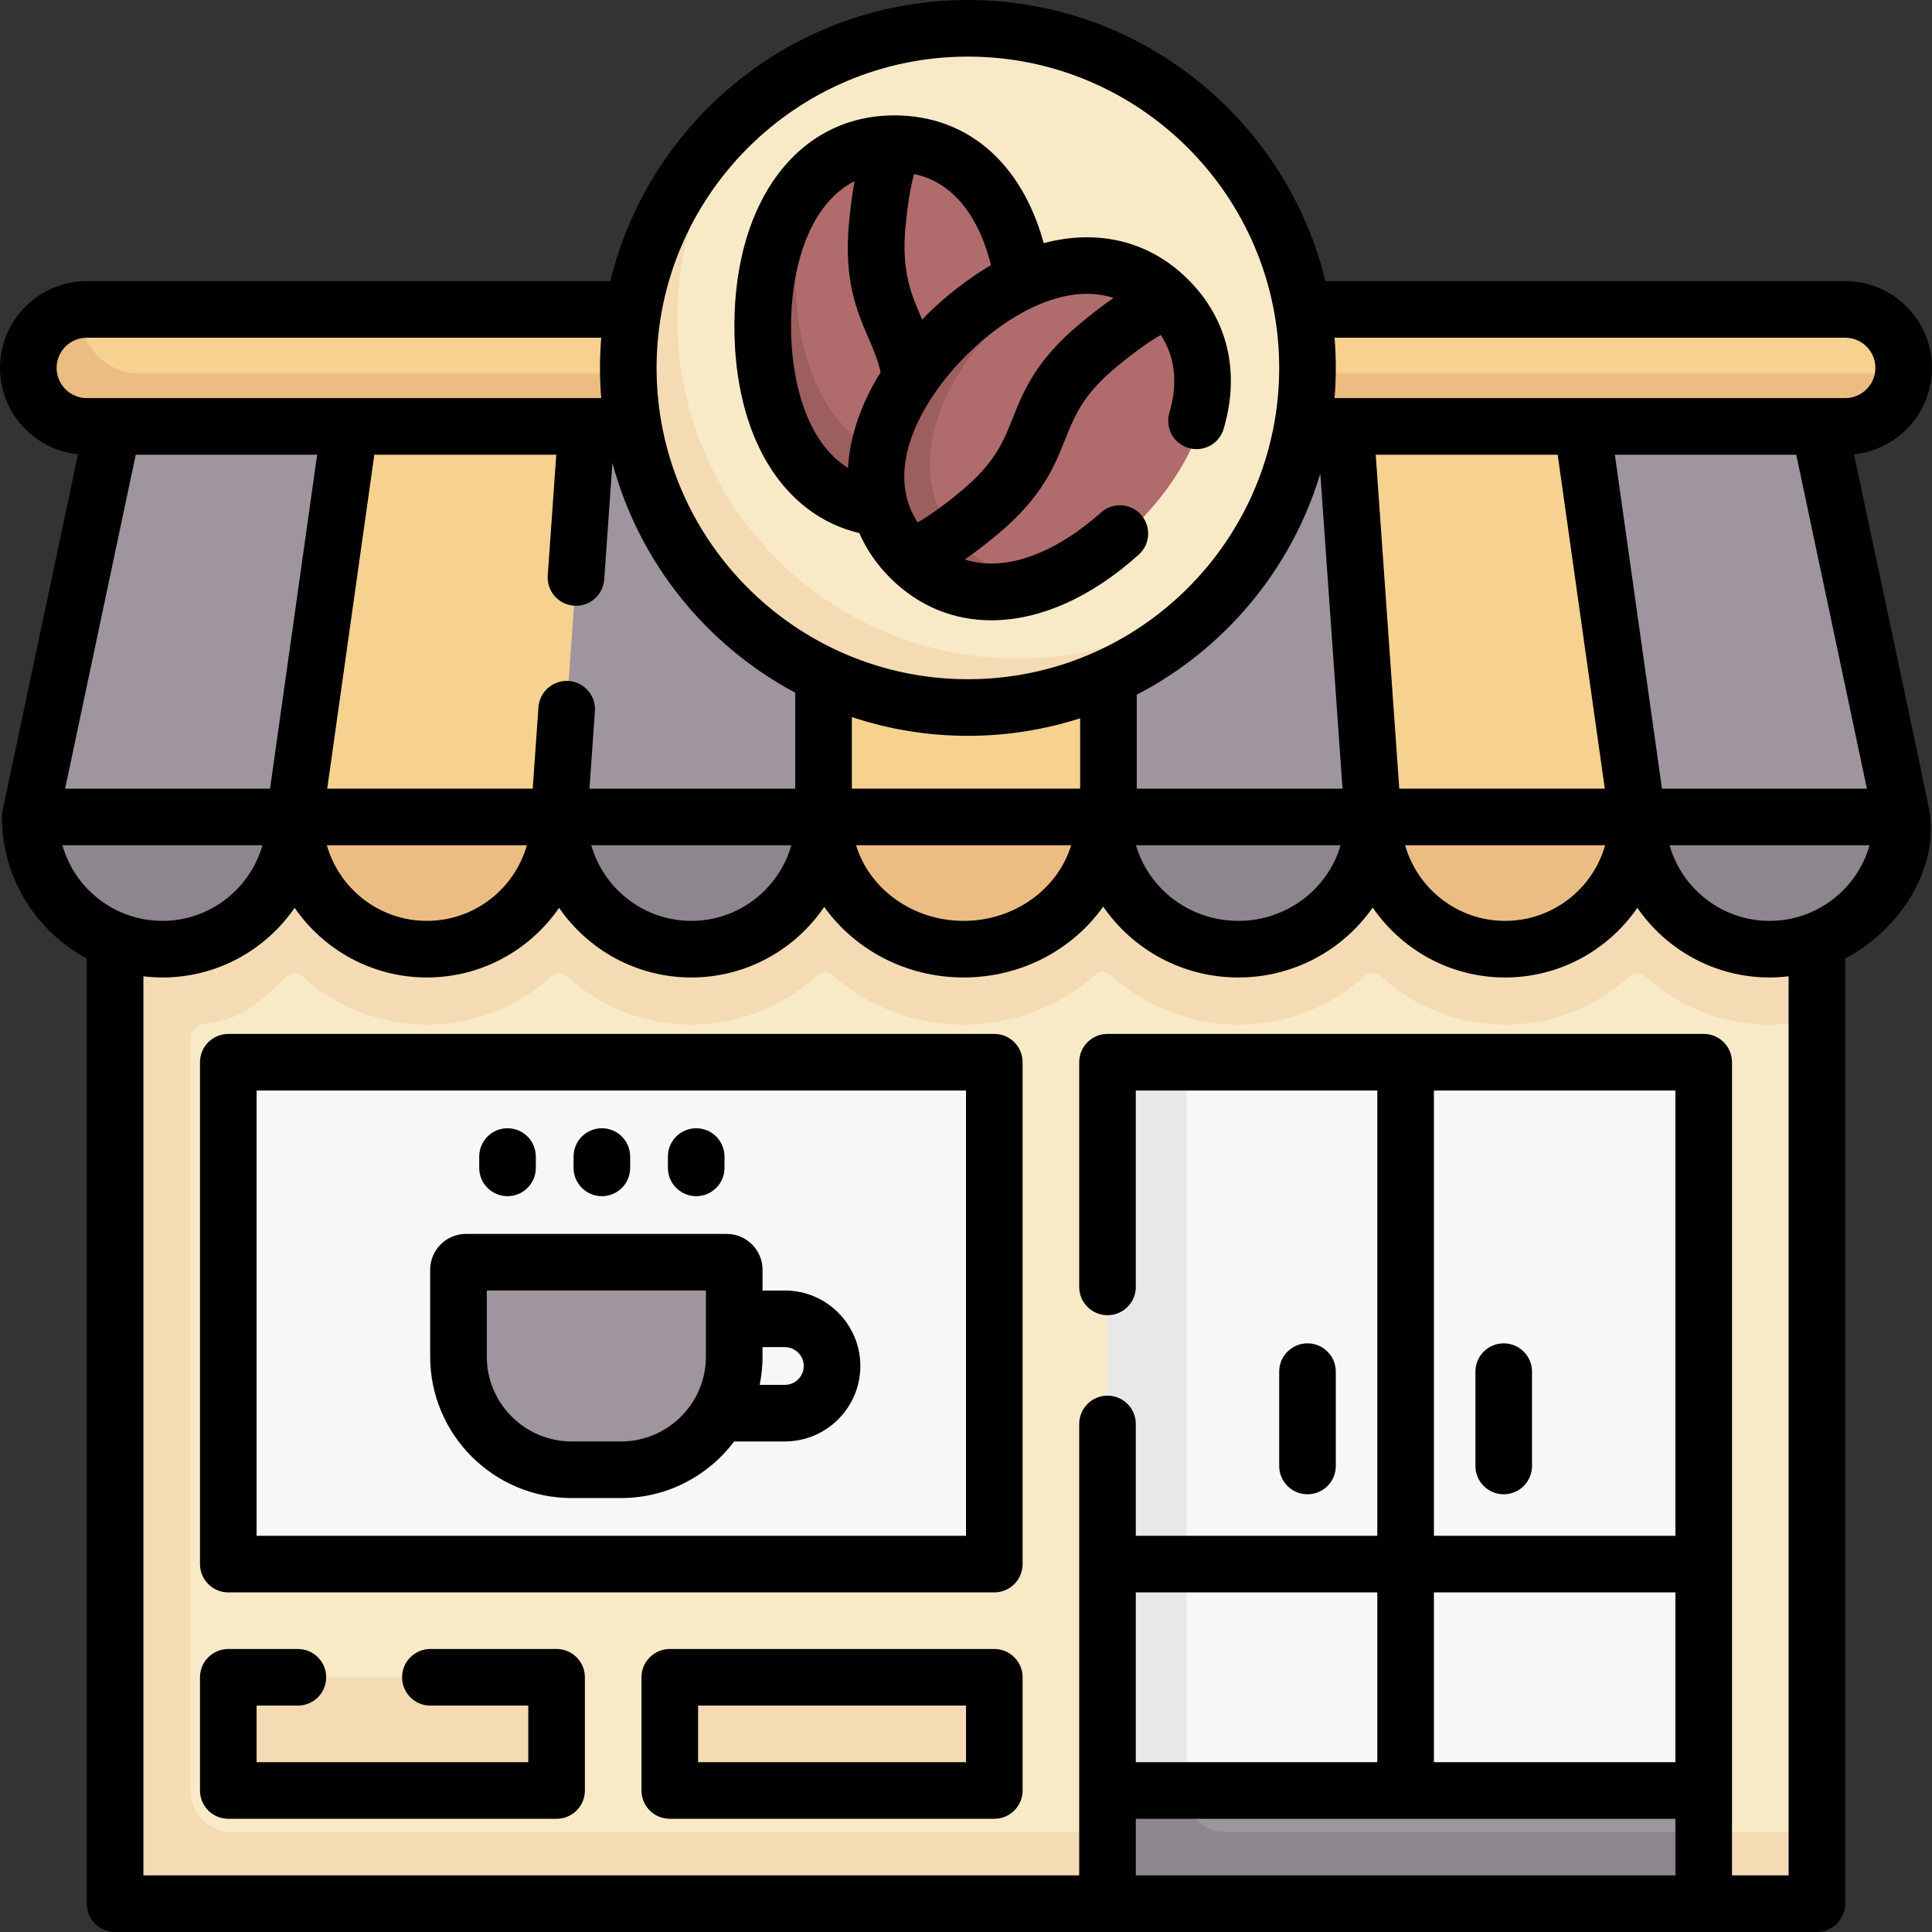<svg id="Capa_1" enable-background="new 0 0 512 512" height="512" viewBox="0 0 512 512" width="512" xmlns="http://www.w3.org/2000/svg"><rect x="0" y="0" width="512" height="512" fill="#333333" stroke="none"/><g><g><path d="m38.702 158.251h442.798l-6.713 70.281 6.713 35.368v226.6l-1.84 3.968c0 3.866-3.134 7-7 7l-429.362-2.043c-3.866 0-7-3.134-7-7z" fill="#f9eac7"/><path d="m60.5 408.5v-121c0-3.314 2.686-6 6-6h191c3.314 0 6 2.686 6 6v121c0 3.314-2.686 6-6 6h-191c-3.314 0-6-2.686-6-6z" fill="#f8f7f7"/><path d="m76.06 258.72c1.14-1.05 2.89-1.06 4.04-.01 8.72 7.96 20.31 12.83 33.02 12.83 12.72 0 24.31-4.87 33.03-12.83 1.15-1.05 2.89-1.05 4.03 0 8.72 7.96 20.31 12.83 33.03 12.83 12.85 0 24.56-4.98 33.32-13.1 1.14-1.07 2.89-1.09 4.06-.05 9.13 8.15 21.35 13.15 34.78 13.15 13.469 0 25.728-5.029 34.868-13.228 1.164-1.044 2.912-1.031 4.062.028 8.88 8.18 20.78 13.2 33.86 13.2 12.92 0 24.7-4.9 33.54-12.91 1.16-1.06 2.92-1.05 4.07.01 8.73 8 20.36 12.9 33.11 12.9 12.71 0 24.3-4.87 33.02-12.83 1.15-1.05 2.9-1.04 4.04.01 9.01 8.22 21.07 13.13 34.26 12.81 3.9-.1 7.69-.66 11.3-1.63v-67.4h-451v61.4 233.6c0 3.866 3.134 7 7 7h256l80.027-8.138 77.973 8.138h23c3.866 0 7-3.134 7-7v-12h-420c-6.075 0-11-4.925-11-11v-199.298c0-2.046 1.57-3.714 3.605-3.924 10.707-1.108 14.403-5.668 21.955-12.558z" fill="#f4dbb3"/><path d="m451.5 284.5v122.5l-6.585 7.5 6.585 7.5v52.5l-80.117 10.883-75.149-10.883-.681-187.5c0-1.66 1.34-3 3-3l9.947-2.5h56.5l7.5 3.457 7.5-3.457h68.5c1.66 0 3 1.34 3 3z" fill="#f8f7f7"/><path d="m83.5 216.5-40.458 9.053-35.042-9.053 22-104h75.5z" fill="#9e959e"/><path d="m153.583 216.5-43.051 2.415-32.449-2.415 14.667-104h75.5z" fill="#f6d190"/><path d="m223.667 216.5-43.348 3.606-32.152-3.606 7.333-104h75.5z" fill="#9e959e"/><path d="m428.5 216.5 37.096 5.649 38.404-5.649-22-104h-75.5z" fill="#9e959e"/><path d="m358.417 216.5 43.179 3.606 32.321-3.606-14.667-104h-75.5z" fill="#f6d190"/><path d="m288.333 216.5 42.795 3.606 32.705-3.606-7.333-104h-75.5z" fill="#9e959e"/><path d="m292.486 216.5-39.656 3.606-34.58-3.606v-104h74.236z" fill="#f6d190"/><path d="m8 216.5c0 19.353 15.689 35.042 35.042 35.042 19.353 0 35.042-15.689 35.042-35.042z" fill="#8e868e"/><path d="m78.083 216.5c0 19.353 15.689 35.042 35.042 35.042 19.353 0 35.041-15.689 35.041-35.042z" fill="#ecbd83"/><path d="m148.167 216.5c0 19.353 15.689 35.042 35.042 35.042 19.353 0 35.042-15.689 35.042-35.042z" fill="#8e868e"/><path d="m218.25 216.5c0 19.353 16.618 35.042 37.118 35.042 20.5 0 37.118-15.689 37.118-35.042z" fill="#ecbd83"/><path d="m292.486 216.5c0 19.353 15.972 35.042 35.674 35.042 19.702 0 35.673-15.689 35.673-35.042z" fill="#8e868e"/><path d="m363.833 216.5c0 19.353 15.689 35.042 35.042 35.042 19.353 0 35.042-15.689 35.042-35.042z" fill="#ecbd83"/><path d="m433.917 216.5c0 19.353 15.689 35.042 35.042 35.042 19.353 0 35.042-15.689 35.042-35.042z" fill="#8e868e"/><path d="m487.489 110.83-458.489-1.021c-8.56 0-20.234-3.748-20.234-12.308 0-8.025 12.753-15.425 12.804-15.43.471-.044.948-.071 1.43-.071h466c8.56 0 15.5 6.94 15.5 15.5 0 .506-.024 1.006-.072 1.5 0 0-8.884 11.83-16.939 11.83z" fill="#f6d190"/><path d="m504.43 99c-.36 3.69-2 6.99-4.47 9.46-2.8 2.8-6.68 4.54-10.96 4.54h-466c-8.56 0-15.5-6.94-15.5-15.5 0-4.28 1.74-8.16 4.54-10.96 2.48-2.48 5.82-4.13 9.53-4.47-.05.47-.07.95-.07 1.43 0 8.56 6.94 15.5 15.5 15.5z" fill="#ecbd83"/><path d="m168.25 97.5c0-25.465 9.262-48.171 26.261-64.543 1.73-1.666 4.948-5.076 4.948-5.076 15.526-12.736 35.391-20.381 57.041-20.381 49.706 0 90 40.294 90 90 0 21.677-7.664 41.565-20.43 57.101 0 0-4.738 4.407-7.134 6.74-16.215 15.789-38.016 23.021-62.436 23.021-49.706 0-88.25-37.156-88.25-86.862z" fill="#f9eac7"/><path d="m326.31 154.31c-16.5 20.26-41.64 33.19-69.81 33.19-49.71 0-90-40.29-90-90 0-28.17 12.93-53.31 33.19-69.81-12.62 15.49-20.19 35.26-20.19 56.81 0 49.71 40.29 90 90 90 21.55 0 41.32-7.57 56.81-20.19z" fill="#f4dbb3"/><g><path d="m202.741 86.209c0 27.315 10.764 45.455 34.234 45.455s35.195-18.141 35.195-45.456c0-24.139-9.532-44.24-27.947-48.587l-7.95.49-8.142-.333c-4.231 1.095-7.982 3.033-11.245 5.667 0 0-1.928 2.526-3.134 3.879-8.062 9.049-11.011 23.008-11.011 38.885z" fill="#b06c6c"/><path d="m266.101 115.969c-5.8 11.97-15.74 19.7-29.61 19.7-23.47 0-35.67-22.15-35.67-49.46 0-18.25 5.447-34.175 16.057-42.756-4.02 8.29-6.057 18.576-6.057 29.756 0 27.31 12.2 49.46 35.67 49.46 7.79 0 14.34-2.44 19.61-6.7z" fill="#9d5e5e"/><path d="m252.209 90.132c-19.315 19.315-25.915 40.872-9.319 57.468 9.402 9.402 19.134 12.2 31.17 8.5 1.994-.613 5.98-1.924 5.98-1.924 7.212-3.281 14.346-8.424 20.907-14.985 17.081-17.081 24.553-38.052 14.574-54.152l-7.014-4.737-4.466-6.502c-5.453-3.208-11.444-4.456-17.639-4.04 0 0-5.18 1.192-7.894 1.963-9.514 2.699-17.643 9.753-26.299 18.409z" fill="#b06c6c"/><path d="m280.041 154.179c-11.334 5.158-22.858 5.715-32.648-.052l-4.801-6.505-6.701-4.782c-9.933-16.095-2.458-37.033 14.601-54.1 11.13-11.12 23.91-18.169 35.91-18.979-7.21 3.28-14.35 8.419-20.91 14.979-19.31 19.32-26.34 43.6-9.74 60.2 7.029 7.039 15.449 9.829 24.289 9.239z" fill="#9d5e5e"/></g><path d="m64.5 444.5h79c2.209 0 4 1.791 4 4v22c0 2.209-1.791 4-4 4h-79c-2.209 0-4-1.791-4-4v-22c0-2.209 1.791-4 4-4z" fill="#f4dbb3"/><path d="m263.5 448.5v22c0 2.209-1.791 4-4 4h-78c-2.209 0-4-1.791-4-4v-22c0-2.209 1.791-4 4-4h78c2.209 0 4 1.791 4 4z" fill="#f4dbb3"/><path d="m194.579 336.5c0-1.105-.896-2-2-2h-69.079c-1.1 0-2 .9-2 2v23c0 16.57 13.43 30 30 30h13.08c11.097 0 20.799-6.027 25.98-14.992l.001-.001c.001-.001.001-.002.002-.003s.001-.002.002-.003c2.553-4.413 4.014-9.536 4.014-15z" fill="#9e959e"/><path d="m451.5 474.5v16l-4.457 8.926h-148.681v-24.926z" fill="#9e959e"/><path d="m314.5 281.5v193l-13.5 5.266-7.5-5.266v-52.5l4.862-7.5-4.862-7.5v-122.5c0-1.66 1.34-3 3-3z" fill="#e8e8e8"/><path d="m314.5 475.5v-1h-21v30h158v-19h-127c-5.523 0-10-4.477-10-10z" fill="#8e868e"/></g><g><path d="m263.5 274h-203c-4.143 0-7.5 3.358-7.5 7.5v133c0 4.142 3.357 7.5 7.5 7.5h203c4.143 0 7.5-3.358 7.5-7.5v-133c0-4.142-3.357-7.5-7.5-7.5zm-7.5 133h-188v-118h188z"/><path d="m511.469 215.886c-.315-2.945-19.991-94.483-20.138-95.504 11.592-1.172 20.669-10.986 20.669-22.882 0-12.682-10.317-23-23-23h-137.748c-10.365-42.698-48.911-74.5-94.752-74.5s-84.387 31.802-94.752 74.5h-138.748c-12.683 0-23 10.318-23 23 0 11.894 9.076 21.709 20.666 22.882l-20.004 94.566c-.047.353-.142.606-.162 1.552 0 16.215 9.121 30.335 22.5 37.512v250.488c0 4.142 3.357 7.5 7.5 7.5h451c4.143 0 7.5-3.358 7.5-7.5v-250.488c13.038-6.827 24.427-21.893 22.469-38.126zm-140.649-6.886-6.239-88.5h48.221l12.485 88.5zm54.559 15c-3.273 11.553-13.916 20.042-26.504 20.042s-23.23-8.489-26.504-20.042zm-199.629-15v-18.973c9.671 3.222 20.01 4.973 30.75 4.973 10.371 0 20.367-1.634 29.75-4.647v18.647zm58.12 15c-3.521 11.553-14.966 20.042-28.502 20.042s-24.981-8.489-28.502-20.042zm-127.656-15 1.447-20.522c.291-4.132-2.822-7.717-6.954-8.009-4.122-.288-7.718 2.822-8.009 6.954l-1.521 21.577h-54.462l12.481-88.5h48.221l-2.257 32.008c-.291 4.132 2.822 7.717 6.954 8.009.18.013.357.019.535.019 3.902 0 7.195-3.021 7.474-6.973l2.178-30.891c7.046 26.344 24.875 48.325 48.449 60.905v25.423zm53.498 15c-3.273 11.553-13.916 20.042-26.504 20.042-12.587 0-23.229-8.489-26.503-20.042zm-125.665-103.5-12.481 88.5h-54.313l18.721-88.5zm55.582 103.5c-3.273 11.553-13.916 20.042-26.504 20.042s-23.23-8.489-26.504-20.042zm215.642 0c-3.349 11.553-14.235 20.042-27.111 20.042s-23.763-8.489-27.112-20.042zm-54.021-15v-24.894c23.216-12.045 41.001-33.153 48.646-58.607l5.887 83.501zm139.187 0-12.485-88.5h48.072l18.724 88.5zm48.563-119.5c4.411 0 8 3.589 8 8s-3.589 8-8 8h-135.33c.215-2.639.33-5.306.33-8s-.115-5.361-.33-8zm-232.5-74.5c45.49 0 82.5 37.009 82.5 82.5s-37.01 82.5-82.5 82.5-82.5-37.009-82.5-82.5 37.01-82.5 82.5-82.5zm-241.5 82.5c0-4.411 3.589-8 8-8h136.33c-.215 2.639-.33 5.306-.33 8s.115 5.361.33 8h-136.33c-4.411 0-8-3.589-8-8zm54.545 126.5c-3.273 11.553-13.916 20.042-26.503 20.042-12.588 0-23.23-8.489-26.504-20.042zm374.455 65v118h-64v-118zm0 133v45h-64v-45zm-79 45h-64v-45h64zm-64 15h143v15h-143zm173 15h-15v-215.5c0-4.142-3.357-7.5-7.5-7.5h-158c-4.143 0-7.5 3.358-7.5 7.5v59.544c0 4.142 3.357 7.5 7.5 7.5s7.5-3.358 7.5-7.5v-52.044h64v118h-64v-29.64c0-4.142-3.357-7.5-7.5-7.5s-7.5 3.358-7.5 7.5v119.64h-248v-238.268c1.655.196 3.335.309 5.042.309 14.522 0 27.362-7.319 35.041-18.457 7.679 11.138 20.52 18.457 35.042 18.457s27.363-7.319 35.042-18.457c7.679 11.138 20.519 18.457 35.041 18.457 14.633 0 27.562-7.427 35.221-18.708 8.032 11.281 21.593 18.708 36.939 18.708 15.381 0 28.969-7.459 36.995-18.783 7.766 11.324 20.914 18.783 35.797 18.783 14.772 0 27.831-7.352 35.618-18.535 7.673 11.182 20.541 18.535 35.097 18.535 14.522 0 27.363-7.319 35.042-18.457 7.679 11.138 20.519 18.457 35.041 18.457 1.707 0 3.387-.113 5.042-.309zm-5.042-252.958c-12.587 0-23.229-8.489-26.503-20.042h53.007c-3.274 11.553-13.916 20.042-26.504 20.042z"/><path d="m227.727 141.268c1.861 4.272 4.562 8.264 8.148 11.85 7.546 7.545 16.831 11.27 26.841 11.27 12.562-.001 26.265-5.869 39.082-17.416 3.078-2.772 3.325-7.514.553-10.592-2.771-3.079-7.516-3.325-10.592-.553-10.378 9.347-24.219 16.287-36.09 12.434 2.736-1.884 5.604-4.077 8.717-6.674 11.804-9.849 15.054-18.001 17.922-25.194 2.53-6.347 4.716-11.829 13.665-19.236 4.53-3.749 8.235-6.423 11.64-8.395 3.837 5.848 4.611 12.766 2.282 20.636-1.175 3.972 1.093 8.145 5.065 9.319 3.976 1.176 8.145-1.093 9.319-5.064 4.441-15.018 1.109-29.066-9.382-39.559-.003-.003-.007-.006-.01-.01-.041-.041-.084-.08-.126-.12-10.334-10.243-23.957-13.289-38.158-9.531-5.866-21.336-20.312-33.858-39.585-33.858-.004 0-.009 0-.013 0-.059 0-.118.003-.177.005-25.253.113-42.206 22.535-42.206 55.873.001 29.046 12.673 49.984 33.105 54.815zm67.375-62.316c-2.688 1.857-5.541 4.042-8.693 6.651-11.9 9.849-15.16 18.024-18.035 25.236-2.528 6.341-4.711 11.817-13.598 19.231-4.462 3.723-8.152 6.391-11.6 8.378-9.048-13.943.722-32.096 12.84-44.213 10.679-10.679 26.045-19.523 39.086-15.283zm-32.492-8.671c-5.077 2.89-12.521 8.389-18.23 14.41-2.694-6.279-5.525-12.188-4.434-24.424.551-5.843 1.272-10.362 2.282-14.158 13.085 2.767 18.338 15.808 20.382 24.172zm-36.155-22.272c-.587 3.214-1.059 6.776-1.443 10.85-1.452 15.379 2.024 23.465 5.091 30.599 1.338 3.111 2.505 5.844 3.284 9.15-5.286 8.5-8.196 17.156-8.654 25.4-11.005-6.836-15.109-23.069-15.109-37.552-.001-15.104 4.61-32.224 16.831-38.447z"/><path d="m147.5 437h-33.445c-4.143 0-7.5 3.358-7.5 7.5s3.357 7.5 7.5 7.5h25.945v15h-72v-15h10.945c4.143 0 7.5-3.358 7.5-7.5s-3.357-7.5-7.5-7.5h-18.445c-4.143 0-7.5 3.358-7.5 7.5v30c0 4.142 3.357 7.5 7.5 7.5h87c4.143 0 7.5-3.358 7.5-7.5v-30c0-4.142-3.357-7.5-7.5-7.5z"/><path d="m263.5 437h-86c-4.143 0-7.5 3.358-7.5 7.5v30c0 4.142 3.357 7.5 7.5 7.5h86c4.143 0 7.5-3.358 7.5-7.5v-30c0-4.142-3.357-7.5-7.5-7.5zm-7.5 30h-71v-15h71z"/><path d="m398.5 396c4.143 0 7.5-3.358 7.5-7.5v-25c0-4.142-3.357-7.5-7.5-7.5s-7.5 3.358-7.5 7.5v25c0 4.142 3.357 7.5 7.5 7.5z"/><path d="m346.5 396c4.143 0 7.5-3.358 7.5-7.5v-25c0-4.142-3.357-7.5-7.5-7.5s-7.5 3.358-7.5 7.5v25c0 4.142 3.357 7.5 7.5 7.5z"/><path d="m151.5 397h13.078c12.242 0 23.131-5.898 29.98-15h13.442c11.028 0 20-8.972 20-20s-8.972-20-20-20h-5.922v-5.5c0-5.238-4.262-9.5-9.5-9.5h-69.078c-5.238 0-9.5 4.262-9.5 9.5v23c0 20.678 16.822 37.5 37.5 37.5zm56.5-40c2.757 0 5 2.243 5 5s-2.243 5-5 5h-6.677c.494-2.424.755-4.932.755-7.5v-2.5zm-79-15h58.078v17.5c0 12.407-10.094 22.5-22.5 22.5h-13.078c-12.406 0-22.5-10.093-22.5-22.5z"/><path d="m159.5 317c4.143 0 7.5-3.358 7.5-7.5v-3c0-4.142-3.357-7.5-7.5-7.5s-7.5 3.358-7.5 7.5v3c0 4.142 3.357 7.5 7.5 7.5z"/><path d="m184.5 317c4.143 0 7.5-3.358 7.5-7.5v-3c0-4.142-3.357-7.5-7.5-7.5s-7.5 3.358-7.5 7.5v3c0 4.142 3.357 7.5 7.5 7.5z"/><path d="m134.5 317c4.143 0 7.5-3.358 7.5-7.5v-3c0-4.142-3.357-7.5-7.5-7.5s-7.5 3.358-7.5 7.5v3c0 4.142 3.357 7.5 7.5 7.5z"/></g></g></svg>
